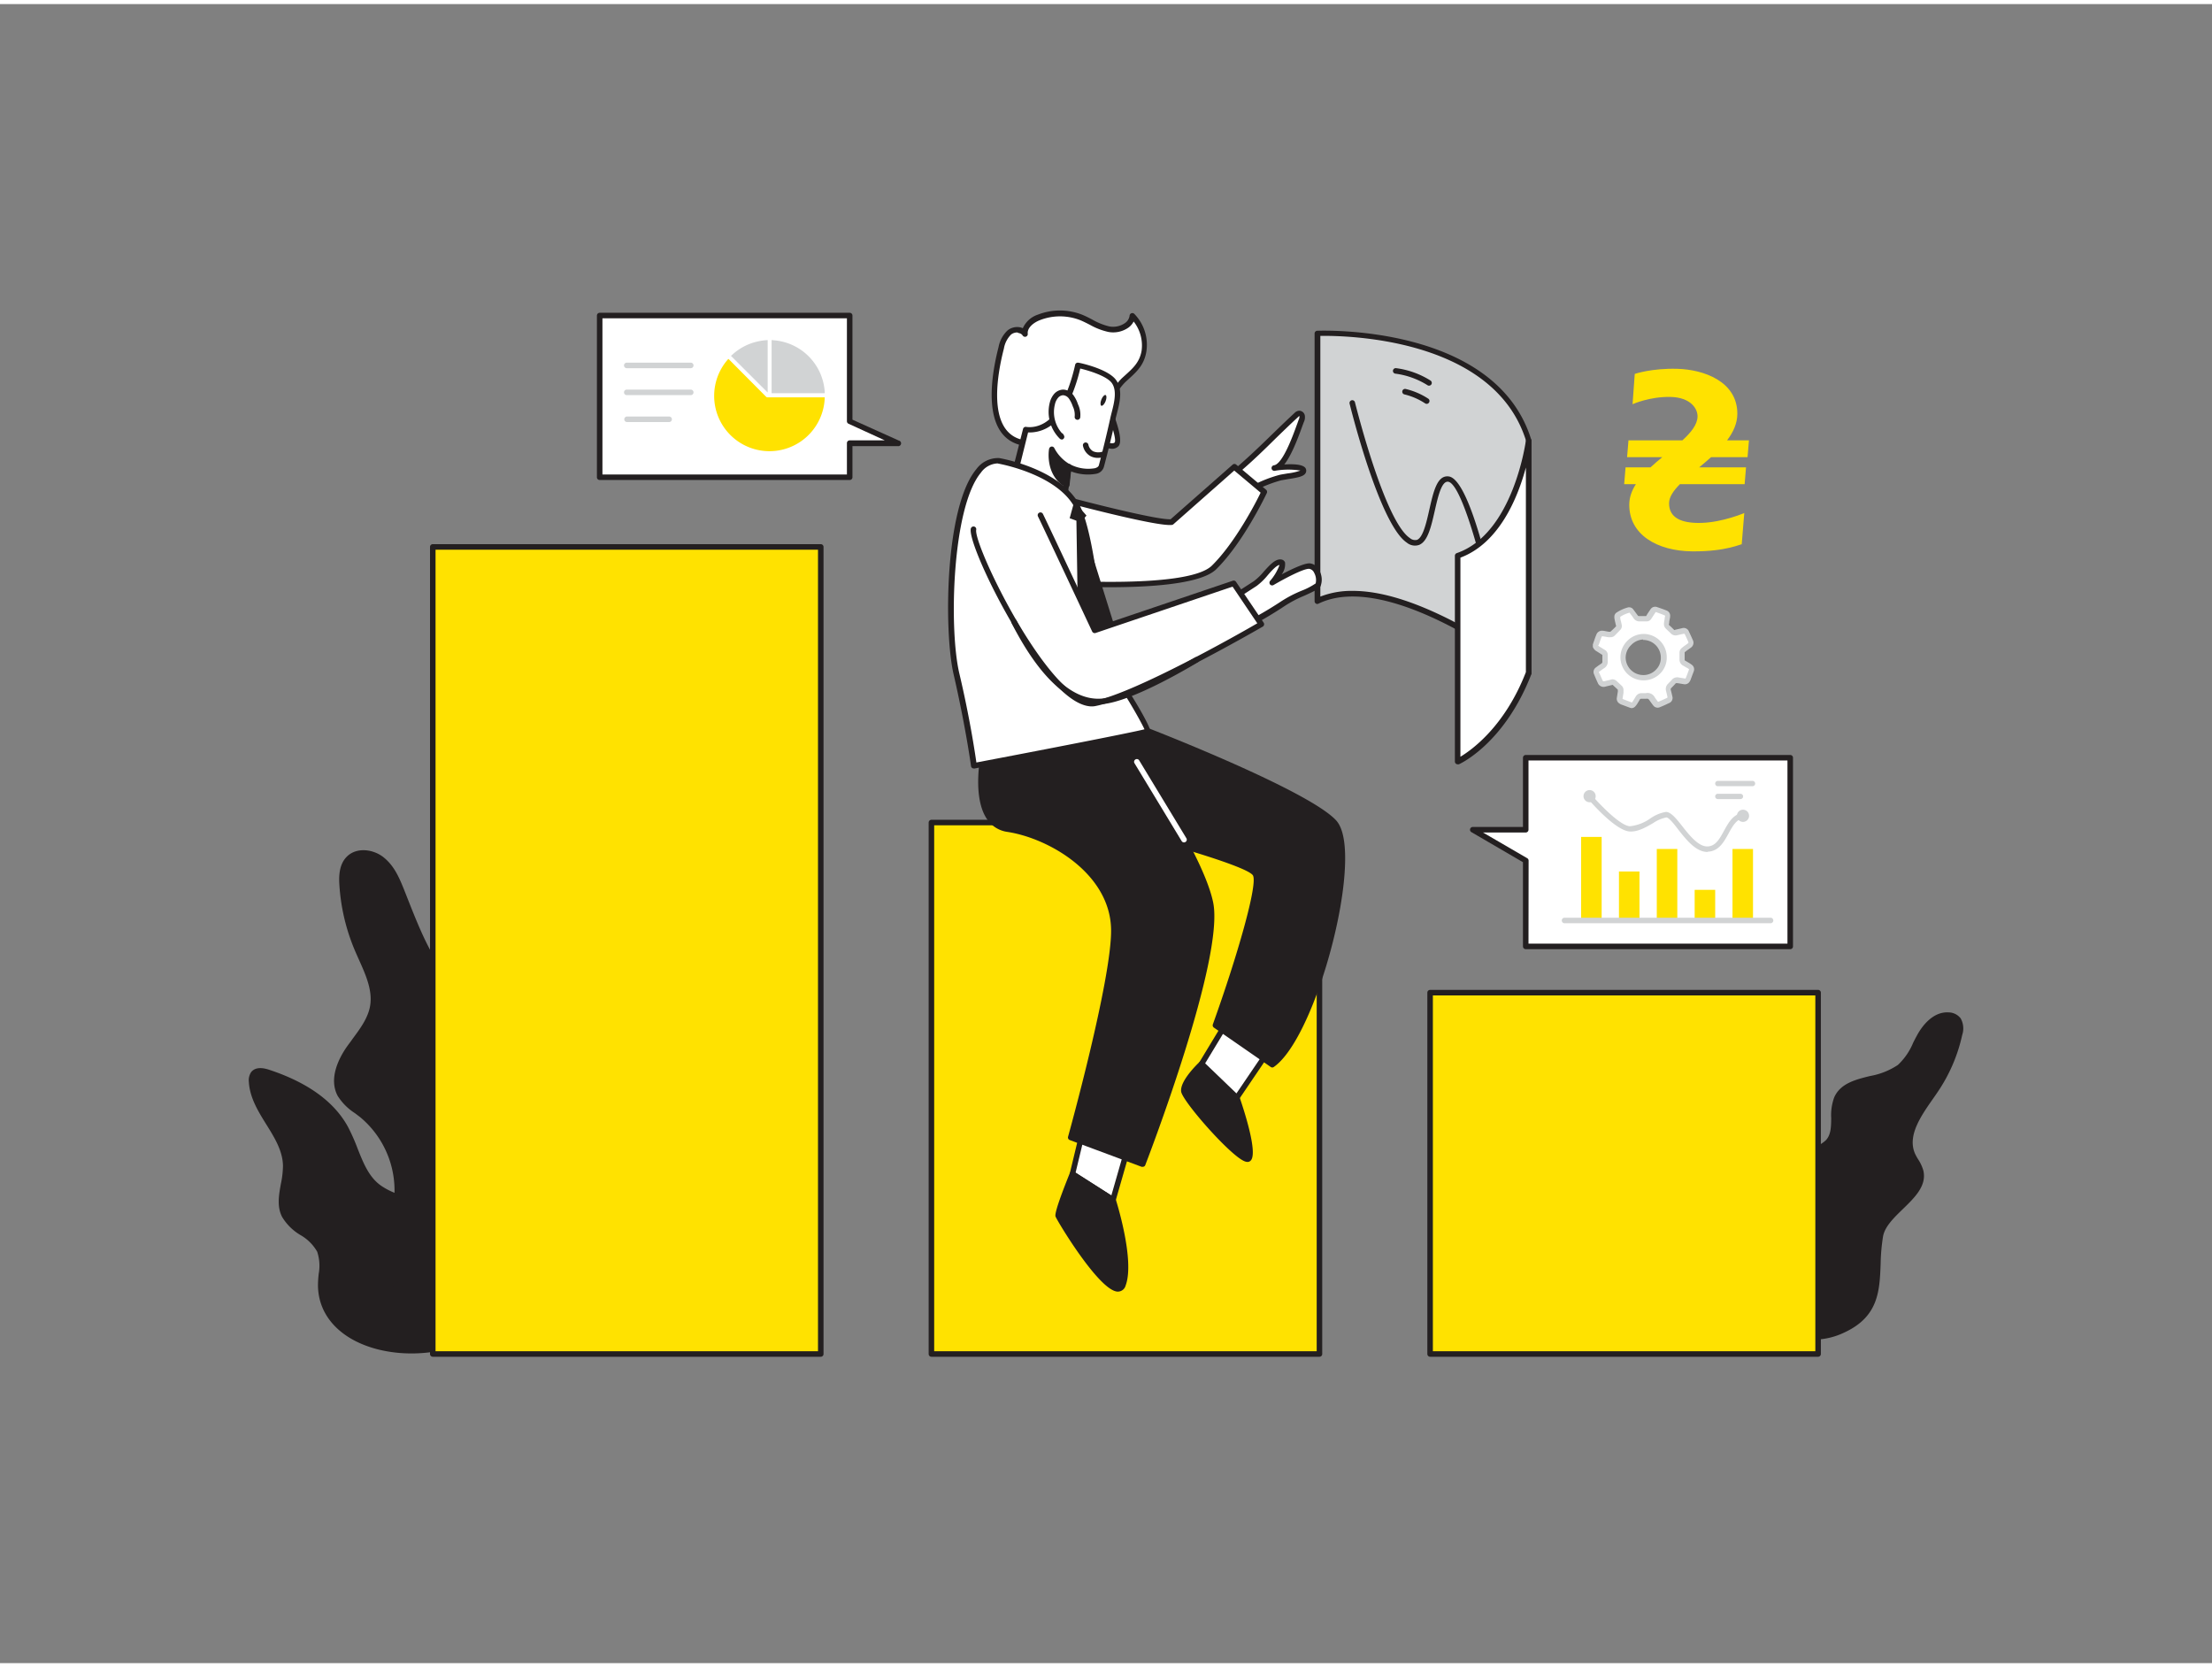 <?xml version="1.0" encoding="UTF-8" standalone="no"?>
<svg
   xmlns:dc="http://purl.org/dc/elements/1.1/"
   xmlns:cc="http://creativecommons.org/ns#"
   xmlns:rdf="http://www.w3.org/1999/02/22-rdf-syntax-ns#"
   xmlns:svg="http://www.w3.org/2000/svg"
   xmlns="http://www.w3.org/2000/svg"
   xmlns:sodipodi="http://sodipodi.sourceforge.net/DTD/sodipodi-0.dtd"
   xmlns:inkscape="http://www.inkscape.org/namespaces/inkscape"
   viewBox="0 0 400 300"
   width="406"
   height="306"
   class="illustration"
   version="1.1"
   id="svg10777"
   sodipodi:docname="img_medoc_nbu.svg"
   inkscape:version="1.0.1 (3bc2e813f5, 2020-09-07)">
  <rect x="0" y="0" width="400" height="300" fill="#808080" stroke="none"/>
  <defs
     id="defs10781">
    <style
       type="text/css"
       id="style6" />
  </defs>
  <sodipodi:namedview
     pagecolor="#ffffff"
     bordercolor="#666666"
     borderopacity="1"
     objecttolerance="10"
     gridtolerance="10"
     guidetolerance="10"
     inkscape:pageopacity="0"
     inkscape:pageshadow="2"
     inkscape:window-width="1920"
     inkscape:window-height="1001"
     id="namedview10779"
     showgrid="false"
     inkscape:zoom="2.7124183"
     inkscape:cx="203"
     inkscape:cy="153"
     inkscape:window-x="-9"
     inkscape:window-y="-9"
     inkscape:window-maximized="1"
     inkscape:current-layer="_554_finance_analytics_flatline" />
  <g
     id="_554_finance_analytics_flatline"
     data-name="#554_finance_analytics_flatline">
    <path
       d="M347.31,211.08a18.69,18.69,0,0,0-1.45-2.9c-1.77-4,1.68-8.12,4.13-11.71a28.81,28.81,0,0,0,4.35-10.13,3.24,3.24,0,0,0-.2-2.58,2.37,2.37,0,0,0-1.77-.88c-2.25-.16-4.1,1.77-5.2,3.74s-1.91,4.22-3.67,5.63c-3.41,2.72-9.59,1.7-11.37,5.69-1.1,2.47.27,5.82-1.54,7.83a7,7,0,0,1-2.26,1.42c-4.82,2.29-9.24,5.74-11.83,10.41-5.77,10.45,3.75,28.18,16.75,22.21,8.05-3.69,5.57-10.53,6.78-17C340.83,218.43,348.41,215.56,347.31,211.08Z"
       fill="#231f20"
       id="path10612" />
    <path
       d="M328.08,241.5a12.11,12.11,0,0,1-8.95-4.17c-4.95-5.35-6.3-14.12-3.06-20,3-5.48,8.23-8.8,12.05-10.62l.16-.08a6,6,0,0,0,1.94-1.23c.89-1,.9-2.42.92-3.94a9.39,9.39,0,0,1,.54-3.76c1.12-2.53,3.83-3.21,6.46-3.86a13.26,13.26,0,0,0,5.05-2,11.48,11.48,0,0,0,2.76-4c.25-.51.51-1,.79-1.51.71-1.27,2.67-4.2,5.67-4a2.8,2.8,0,0,1,2.14,1.08,3.73,3.73,0,0,1,.28,3,29.49,29.49,0,0,1-4.43,10.3c-.26.39-.54.79-.82,1.19-2.21,3.16-4.73,6.75-3.27,10a9.36,9.36,0,0,0,.59,1.06,7.48,7.48,0,0,1,.89,1.92h0c.68,2.77-1.53,4.91-3.68,7-1.6,1.55-3.26,3.15-3.59,4.93a34.88,34.88,0,0,0-.44,5c-.19,4.92-.37,9.56-6.62,12.43A12.88,12.88,0,0,1,328.08,241.5Zm24-58.13c-2.28,0-3.9,2.42-4.5,3.49-.27.48-.52,1-.77,1.47a12.21,12.21,0,0,1-3,4.3,13.84,13.84,0,0,1-5.43,2.2c-2.5.63-4.86,1.22-5.79,3.31a8.56,8.56,0,0,0-.46,3.36c0,1.63,0,3.33-1.18,4.6a6.72,6.72,0,0,1-2.24,1.46l-.16.08c-3.69,1.75-8.71,5-11.61,10.2-3,5.5-1.76,13.76,2.92,18.81a10.93,10.93,0,0,0,13.19,2.71c5.69-2.62,5.85-6.76,6-11.57a34.38,34.38,0,0,1,.45-5.11c.39-2.09,2.16-3.81,3.88-5.46,2-2,3.95-3.81,3.4-6a6.33,6.33,0,0,0-.78-1.65,13,13,0,0,1-.64-1.17c-1.68-3.8,1-7.63,3.36-11,.28-.4.56-.79.82-1.18a28.7,28.7,0,0,0,4.28-9.95,2.91,2.91,0,0,0-.12-2.19,1.85,1.85,0,0,0-1.4-.67Z"
       fill="#231f20"
       id="path10614" />
    <path
       d="M68.81,214.18c-3.58-2.35-4.27-7.21-6.34-11-2.83-5.14-8.36-8.21-13.93-10-.93-.31-2.14-.51-2.73.27a2.07,2.07,0,0,0-.31,1.43c.31,5.51,6,9.62,6.18,15.13.07,3.07-1.61,6.32-.22,9.06s5.11,3.53,6.32,6.28c.84,1.92.17,4.12.18,6.21.12,14.24,26.13,15.53,31.83,4.9,2.57-4.78.67-10.65-2.52-14.62C81.89,215.14,75,218.24,68.81,214.18Z"
       fill="#231f20"
       id="path10616" />
    <path
       d="M74.44,244a25,25,0,0,1-5.94-.69c-6.86-1.7-11-6.07-11-11.7a19.77,19.77,0,0,1,.13-2,8.1,8.1,0,0,0-.27-4,8.07,8.07,0,0,0-3-3A9.48,9.48,0,0,1,51,219.29c-.95-1.88-.57-3.95-.21-5.95a16.48,16.48,0,0,0,.38-3.31c-.06-2.66-1.49-5-3-7.42s-3-4.86-3.17-7.7a2.67,2.67,0,0,1,.41-1.77c.62-.8,1.72-.95,3.28-.43C55.62,195,60.41,198.45,62.91,203a35.14,35.14,0,0,1,1.72,3.86c1.1,2.78,2.14,5.41,4.45,6.92h0c2.51,1.65,5.21,2.09,7.82,2.51,3.7.6,7.52,1.22,10.76,5.26,3,3.69,5.41,9.87,2.57,15.16C87.58,241.64,80.89,244,74.44,244ZM47.09,193.4a1.09,1.09,0,0,0-.89.35,1.67,1.67,0,0,0-.2,1.11c.14,2.58,1.54,4.84,3,7.22s3.09,5,3.16,7.92a17.34,17.34,0,0,1-.4,3.52c-.35,1.92-.68,3.74.12,5.32a8.71,8.71,0,0,0,3,2.87,9,9,0,0,1,3.36,3.44,8.83,8.83,0,0,1,.35,4.47c-.06.65-.12,1.31-.12,1.94.06,7.42,7.21,10,10.28,10.74,7.38,1.82,17.35,0,20.61-6.08,2.61-4.86.3-10.62-2.47-14.07-3-3.74-6.47-4.3-10.14-4.89-2.71-.44-5.52-.9-8.21-2.67s-3.72-4.58-4.83-7.38A33.3,33.3,0,0,0,62,203.46c-2.38-4.31-7-7.61-13.66-9.81A4.4,4.4,0,0,0,47.09,193.4Z"
       fill="#231f20"
       id="path10618" />
    <path
       d="M87.89,198c.1-2.33,1.48-4.42,1.8-6.73.78-5.79-4.93-10-8.69-14.5C77,172,74.9,166,72.6,160.29c-.84-2.08-1.78-4.24-3.54-5.63s-4.6-1.68-6.12,0c-1.12,1.23-1.19,3.08-1.08,4.75A35.74,35.74,0,0,0,64.66,171c1.41,3.3,3.37,6.7,2.75,10.24-.51,2.92-2.66,5.21-4.34,7.64s-3,5.66-1.57,8.27c.85,1.6,2.5,2.57,3.92,3.69a17.67,17.67,0,0,1,5.66,18.82A25.52,25.52,0,0,0,69.47,225c-.3,3.09,1.4,6.05,3.55,8.29,7.87,8.18,28.79,9.62,32.15-4,1.47-5.95-1.21-13.69-5.31-18C96.06,207.27,87.61,204.59,87.89,198Z"
       fill="#231f20"
       id="path10620" />
    <path
       d="M89.57,239.94c-6.39,0-13.09-2.38-16.91-6.36-1.54-1.6-4.06-4.85-3.68-8.68a15.08,15.08,0,0,1,1.07-3.84c.19-.5.39-1,.55-1.52a17.24,17.24,0,0,0-5.49-18.28l-.92-.7a10.09,10.09,0,0,1-3.13-3.14c-1.69-3.18.28-6.87,1.6-8.79.36-.52.75-1,1.13-1.56,1.35-1.82,2.75-3.71,3.13-5.88.49-2.82-.78-5.64-2-8.36-.24-.54-.48-1.07-.71-1.61a36.08,36.08,0,0,1-2.83-11.8c-.12-1.64-.08-3.71,1.21-5.12,1.76-1.93,4.9-1.52,6.79,0s2.78,3.58,3.69,5.84l.75,1.9c2,5.05,4.07,10.28,7.57,14.43.79.94,1.7,1.9,2.57,2.83,3.38,3.57,6.88,7.27,6.23,12.06a15.55,15.55,0,0,1-.9,3.17,11.93,11.93,0,0,0-.89,3.51h0c-.19,4.27,3.6,6.85,7.27,9.34a28.83,28.83,0,0,1,4.56,3.54c4.53,4.71,6.87,12.64,5.44,18.43-1.22,4.93-4.86,8.44-10.25,9.89A22.91,22.91,0,0,1,89.57,239.94ZM65.74,154a3.2,3.2,0,0,0-2.43,1c-1,1.12-1.05,2.93-1,4.37a35.2,35.2,0,0,0,2.75,11.48c.23.53.47,1.06.71,1.59,1.29,2.86,2.62,5.82,2.08,8.94-.42,2.41-1.89,4.39-3.31,6.31q-.57.75-1.11,1.53c-1,1.39-3,4.93-1.54,7.75a9.24,9.24,0,0,0,2.85,2.82c.32.23.63.47.94.71a18.25,18.25,0,0,1,5.82,19.37c-.17.52-.37,1-.57,1.56A14.22,14.22,0,0,0,70,225c-.34,3.43,2,6.42,3.41,7.89,4.79,5,14.36,7.34,21.77,5.35,3.56-1,8.1-3.31,9.54-9.16,1.49-6-1.47-13.63-5.19-17.51a28.33,28.33,0,0,0-4.4-3.4c-3.71-2.52-7.91-5.37-7.71-10.2a12.84,12.84,0,0,1,1-3.81,14,14,0,0,0,.85-3c.59-4.31-2.74-7.83-6-11.24-.88-.94-1.8-1.9-2.61-2.87-3.61-4.28-5.7-9.58-7.73-14.71l-.76-1.89c-.85-2.13-1.75-4.15-3.38-5.43A5,5,0,0,0,65.74,154Zm22.15,44h0Z"
       fill="#231f20"
       id="path10622" />
    <rect
       x="258.61"
       y="178.76"
       width="70.16"
       height="65.34"
       transform="translate(587.38 422.87) rotate(-180)"
       fill="#ffe200"
       id="rect10624" />
    <path
       d="M328.77,244.6H258.61a.5.5,0,0,1-.5-.5V178.76a.5.5,0,0,1,.5-.5h70.16a.5.5,0,0,1,.5.5V244.1A.5.5,0,0,1,328.77,244.6Zm-69.66-1h69.16V179.26H259.11Z"
       fill="#231f20"
       id="path10626" />
    <rect
       x="168.43"
       y="148"
       width="70.16"
       height="96.1"
       transform="translate(407.03 392.1) rotate(-180)"
       fill="#ffe200"
       id="rect10628" />
    <path
       d="M238.6,244.6H168.43a.5.5,0,0,1-.5-.5V148a.51.51,0,0,1,.5-.5H238.6a.51.51,0,0,1,.5.5v96.1A.5.5,0,0,1,238.6,244.6Zm-69.67-1H238.1V148.5H168.93Z"
       fill="#231f20"
       id="path10630" />
    <rect
       x="78.26"
       y="98.16"
       width="70.16"
       height="145.94"
       transform="translate(226.68 342.26) rotate(-180)"
       fill="#ffe200"
       id="rect10632" />
    <path
       d="M148.42,244.6H78.26a.5.5,0,0,1-.5-.5V98.16a.5.5,0,0,1,.5-.5h70.16a.5.5,0,0,1,.5.5V244.1A.5.5,0,0,1,148.42,244.6Zm-69.66-1h69.16V98.66H78.76Z"
       fill="#231f20"
       id="path10634" />
    <polygon
       points="275.9 136.28 275.9 149.3 266.32 149.3 275.9 154.88 275.9 170.4 323.73 170.4 323.73 136.28 275.9 136.28"
       fill="#fff"
       id="polygon10636" />
    <path
       d="M323.73,170.9H275.9a.51.51,0,0,1-.5-.5V155.17l-9.33-5.44a.5.5,0,0,1,.25-.93h9.08V136.28a.51.51,0,0,1,.5-.5h47.83a.5.5,0,0,1,.5.5V170.4A.5.5,0,0,1,323.73,170.9Zm-47.33-1h46.83V136.78H276.4V149.3a.5.5,0,0,1-.5.5h-7.73l8,4.65a.5.5,0,0,1,.25.43Z"
       fill="#231f20"
       id="path10638" />
    <path
       d="M288.5,115.93c.13-.39.26-.78.4-1.17.07-.2.15-.4.23-.6a.58.58,0,0,1,.62-.38c.32,0,.63.11.94.16a4.43,4.43,0,0,0,.51.06.52.52,0,0,0,.35-.11c.36-.35.71-.71,1.05-1.07a.53.53,0,0,0,.11-.5c-.08-.38-.17-.76-.25-1.14a1.38,1.38,0,0,1,0-.45.42.42,0,0,1,.14-.29,6.88,6.88,0,0,1,1.89-.86.48.48,0,0,1,.54.19c.24.33.49.66.72,1a.79.79,0,0,0,.75.38c.41,0,.83,0,1.25-.06a.47.47,0,0,0,.38-.23c.15-.22.29-.44.43-.66s.25-.39.38-.57a.49.49,0,0,1,.58-.2c.58.2,1.16.4,1.73.62a.51.51,0,0,1,.31.56c0,.32-.1.64-.16,1,0,.15,0,.3-.05.45a.6.6,0,0,0,.19.53c.3.29.61.57.91.87a.66.66,0,0,0,.67.19l1.24-.28a.55.55,0,0,1,.69.33c.24.49.47,1,.68,1.49a.59.59,0,0,1-.21.83c-.21.16-.44.31-.66.47l-.46.37a.55.55,0,0,0-.19.42c0,.44,0,.87,0,1.3a.68.68,0,0,0,.35.58l.71.42c.14.09.29.18.42.28a.49.49,0,0,1,.19.62c-.19.53-.38,1-.58,1.56a1,1,0,0,1-.13.23.44.44,0,0,1-.48.22l-1.13-.18-.08,0a.82.82,0,0,0-.86.3c-.21.25-.45.48-.68.72a.81.81,0,0,0-.21.81c.09.37.18.73.26,1.1a.54.54,0,0,1-.36.73c-.5.24-1,.47-1.54.69a.52.52,0,0,1-.69-.18c-.2-.25-.38-.52-.57-.78-.4-.57-.5-.62-1.2-.58l-.81,0a.74.74,0,0,0-.64.37c-.16.27-.32.55-.49.81a3,3,0,0,1-.31.39.37.37,0,0,1-.43.11l-1.64-.61a1.43,1.43,0,0,1-.21-.12.45.45,0,0,1-.23-.49l.18-1.11a1.87,1.87,0,0,0,0-.34.6.6,0,0,0-.19-.5l-.88-.83a.65.65,0,0,0-.65-.15l-1.1.25h0c-.48.09-.63,0-.84-.42s-.44-1-.64-1.49a.49.49,0,0,1,.19-.68c.3-.22.59-.44.9-.64a.86.86,0,0,0,.44-.86c0-.39,0-.78-.06-1.17a.5.5,0,0,0-.23-.41l-1-.62a1,1,0,0,1-.51-.53Zm12.39,2.17a3.69,3.69,0,0,0-3.72-3.7,3.76,3.76,0,0,0-3.65,3.71,3.71,3.71,0,0,0,3.67,3.68A3.65,3.65,0,0,0,300.89,118.1Z"
       fill="#fff"
       id="path10640" />
    <path
       d="M295.08,127.31a.89.89,0,0,1-.31-.06l-1.64-.61a1.39,1.39,0,0,1-.28-.16,1,1,0,0,1-.48-1l.18-1.12a1.33,1.33,0,0,0,0-.28c0-.08,0-.1,0-.11l-.89-.83a.17.17,0,0,0-.19,0l-.8.19-.3.07a1.12,1.12,0,0,1-1.45-.68c-.24-.5-.45-1-.66-1.52a1,1,0,0,1,.36-1.27q.45-.34.93-.66a.39.39,0,0,0,.21-.41c0-.25,0-.5,0-.76l0-.41-1-.64a1.52,1.52,0,0,1-.72-.79.88.88,0,0,1,0-.16v-.14a.41.41,0,0,1,0-.16l.1-.32.3-.86c.07-.21.16-.42.24-.62a1.07,1.07,0,0,1,1.14-.68c.21,0,.43.06.65.1l.45.08a2.4,2.4,0,0,0,.28,0,14.41,14.41,0,0,0,1.05-1l-.13-.55c-.05-.22-.1-.43-.14-.65a2,2,0,0,1-.05-.6.88.88,0,0,1,.38-.66,7.16,7.16,0,0,1,2-.92.94.94,0,0,1,1.07.38l.25.34.49.66c.1.15.16.17.29.16l.84,0,.43,0c.07-.14.16-.27.24-.41l.25-.38.32-.47a1,1,0,0,1,1.14-.37c.59.2,1.17.4,1.75.63a1,1,0,0,1,.63,1.07c0,.23-.07.45-.11.68l-.05.31c0,.13,0,.27-.06.41a.18.18,0,0,0,0,.13l.21.19c.24.22.48.45.71.69.06.06.1.08.22,0l1.23-.28a1,1,0,0,1,1.25.6c.24.5.47,1,.69,1.51a1.07,1.07,0,0,1-.36,1.42l-.41.3-.26.18-.43.34v.35c0,.32,0,.65,0,1a.19.19,0,0,0,.1.17l.3.17.42.25a4.87,4.87,0,0,1,.47.32,1,1,0,0,1,.35,1.19c-.19.52-.38,1-.58,1.56a1.72,1.72,0,0,1-.17.31,1,1,0,0,1-1,.46l-1.13-.19-.11,0a.32.32,0,0,0-.37.14c-.16.18-.33.36-.5.53l-.2.2a.35.35,0,0,0-.09.35c.1.37.19.74.27,1.12a1,1,0,0,1-.63,1.28c-.52.25-1,.48-1.56.7a1,1,0,0,1-1.28-.33c-.17-.21-.33-.44-.49-.66l-.1-.14c-.28-.4-.28-.4-.76-.37l-.81,0a.26.26,0,0,0-.24.14l-.16.27-.34.56a4.14,4.14,0,0,1-.37.46A.93.93,0,0,1,295.08,127.31Zm-3.52-5.21a1.16,1.16,0,0,1,.79.32l.88.82a1.08,1.08,0,0,1,.35.9c0,.13,0,.26,0,.39l-.18,1.11.13.06,1.56.59a1.93,1.93,0,0,0,.22-.28l.32-.52.17-.28a1.21,1.21,0,0,1,1-.61l.82,0a1.46,1.46,0,0,1,1.63.79l.1.14c.15.21.3.42.46.62h0l.09,0h0c.52-.21,1-.44,1.53-.68l.1-.06a.44.44,0,0,1,0-.12c-.08-.36-.16-.72-.25-1.07a1.3,1.3,0,0,1,.33-1.29l.21-.22c.15-.15.31-.3.45-.47a1.29,1.29,0,0,1,1.35-.46l1.18.19c0-.06.06-.11.06-.13.2-.52.39-1,.58-1.56A2.1,2.1,0,0,0,305,120l-.7-.41a1.19,1.19,0,0,1-.59-1c0-.34,0-.67,0-1v-.3a1.07,1.07,0,0,1,.37-.82q.24-.21.48-.39l.29-.2c.12-.09.24-.17.36-.27a.6.6,0,0,0,.11-.1.44.44,0,0,0,0-.13c-.21-.5-.44-1-.67-1.47l-.13-.06-1.24.28a1.18,1.18,0,0,1-1.14-.33c-.22-.23-.46-.45-.69-.66l-.2-.2a1.11,1.11,0,0,1-.35-.93,3.86,3.86,0,0,1,.06-.49l.06-.33c0-.2.07-.4.09-.6-.56-.26-1.13-.46-1.7-.66-.11.16-.21.3-.3.45l-.24.37-.28.42a.94.94,0,0,1-.77.45l-.44,0-.8,0a1.24,1.24,0,0,1-1.19-.59c-.15-.22-.3-.43-.46-.63l-.26-.35a6,6,0,0,0-1.67.74,1.36,1.36,0,0,0,0,.27c0,.21.09.42.14.63l.11.51a1,1,0,0,1-.23.94c-.35.37-.71.74-1.07,1.09a1,1,0,0,1-.69.25,2.7,2.7,0,0,1-.48,0l-.45-.08-.58-.09s-.07,0-.11.08-.15.37-.22.57l-.29.84L289,116a1.16,1.16,0,0,0,.27.2l1,.62a1,1,0,0,1,.46.81l0,.42c0,.25,0,.49,0,.74a1.36,1.36,0,0,1-.67,1.31c-.3.2-.58.4-.86.62-.07,0-.08.07-.08.07.24.52.45,1,.67,1.49a1,1,0,0,0,.1.17l.2,0,.33-.08.78-.18A1.22,1.22,0,0,1,291.56,122.1Zm5.64.19h0a4.17,4.17,0,0,1-2.93-7.14,4.11,4.11,0,0,1,2.91-1.25,4.18,4.18,0,0,1,4.22,4.19,4,4,0,0,1-1.12,2.89A4.2,4.2,0,0,1,297.2,122.29Zm-.05-7.39a3.19,3.19,0,0,0-2.18,1,3.16,3.16,0,0,0-1,2.25,3.19,3.19,0,0,0,3.17,3.18h0a3.12,3.12,0,0,0,2.34-1,3,3,0,0,0,.85-2.15v0a3.19,3.19,0,0,0-3.22-3.2Z"
       fill="#d1d3d4"
       id="path10642" />
    <polygon
       points="162.33 79.39 153.65 75.48 153.65 56.33 108.44 56.33 108.44 85.56 153.65 85.56 153.65 79.39 162.33 79.39"
       fill="#fff"
       id="polygon10644" />
    <path
       d="M153.65,86.06H108.44a.5.5,0,0,1-.5-.5V56.32a.51.51,0,0,1,.5-.5h45.21a.5.5,0,0,1,.5.5V75.15l8.39,3.78a.5.5,0,0,1-.21,1h-8.18v5.67A.5.5,0,0,1,153.65,86.06Zm-44.71-1h44.21V79.39a.5.5,0,0,1,.5-.5H160l-6.55-3a.5.5,0,0,1-.3-.45V56.82H108.94Z"
       fill="#231f20"
       id="path10646" />
    <path
       d="M131.79,64.22,138.53,71a.35.35,0,0,0,.27.11h10.34a10,10,0,1,1-17.44-6.94Z"
       fill="#ffe200"
       id="path10648" />
    <path
       d="M139.53,60.75v9.62h.1l9.31,0c.21,0,.21,0,.2-.21A10,10,0,0,0,140,60.8Z"
       fill="#d1d3d4"
       id="path10650" />
    <path
       d="M138.82,70.24V60.76a10.73,10.73,0,0,0-3.27.69,10.06,10.06,0,0,0-3.36,2.17Z"
       fill="#d1d3d4"
       id="path10652" />
    <path
       d="M124.91,65.84H113.34a.5.5,0,0,1-.5-.5.5.5,0,0,1,.5-.5h11.57a.5.5,0,0,1,.5.5A.5.5,0,0,1,124.91,65.84Z"
       fill="#d1d3d4"
       id="path10654" />
    <path
       d="M124.91,70.71H113.34a.5.5,0,0,1-.5-.5.5.5,0,0,1,.5-.5h11.57a.5.5,0,0,1,.5.5A.5.5,0,0,1,124.91,70.71Z"
       fill="#d1d3d4"
       id="path10656" />
    <path
       d="M121,75.58h-7.61a.5.5,0,0,1-.5-.5.5.5,0,0,1,.5-.5H121a.5.5,0,0,1,.5.5A.5.5,0,0,1,121,75.58Z"
       fill="#d1d3d4"
       id="path10658" />
    <rect
       x="285.92"
       y="150.6"
       width="3.71"
       height="15.13"
       fill="#ffe200"
       id="rect10660" />
    <rect
       x="292.76"
       y="156.85"
       width="3.71"
       height="8.88"
       fill="#ffe200"
       id="rect10662" />
    <rect
       x="299.6"
       y="152.78"
       width="3.71"
       height="12.95"
       fill="#ffe200"
       id="rect10664" />
    <rect
       x="306.45"
       y="160.17"
       width="3.71"
       height="5.56"
       fill="#ffe200"
       id="rect10666" />
    <rect
       x="313.29"
       y="152.78"
       width="3.71"
       height="12.95"
       fill="#ffe200"
       id="rect10668" />
    <path
       d="M316.91,141.43h-6.28a.48.48,0,0,1-.47-.48.47.47,0,0,1,.47-.48h6.28a.48.48,0,0,1,.48.48A.49.49,0,0,1,316.91,141.43Z"
       fill="#d1d3d4"
       id="path10670" />
    <path
       d="M314.73,143.76h-4.1a.48.48,0,0,1-.47-.48.47.47,0,0,1,.47-.48h4.1a.48.48,0,0,1,.48.48A.49.49,0,0,1,314.73,143.76Z"
       fill="#d1d3d4"
       id="path10672" />
    <path
       d="M308.76,153.32c-2.11,0-3.88-2.27-5.31-4.09-.75-1-1.68-2.15-2.12-2.15h0a6.39,6.39,0,0,0-2.36,1c-1.31.76-2.78,1.62-4.25,1.54-2.61-.14-7.21-5.49-7.72-6.1a.47.47,0,0,1,.05-.67.49.49,0,0,1,.68.06c1.32,1.56,5.18,5.65,7,5.76a7.76,7.76,0,0,0,3.71-1.42,7,7,0,0,1,2.81-1.17c.87,0,1.79,1.1,2.91,2.52,1.32,1.69,3,3.8,4.64,3.72,1.44-.07,2.12-1.32,2.92-2.77s1.62-3,3.33-3.28a.49.49,0,0,1,.56.38.48.48,0,0,1-.38.56c-1.27.24-1.95,1.48-2.67,2.8-.82,1.49-1.74,3.17-3.71,3.26Z"
       fill="#d1d3d4"
       id="path10674" />
    <path
       d="M320.17,166.21H282.92a.48.48,0,0,1,0-1h37.25a.48.48,0,0,1,0,1Z"
       fill="#d1d3d4"
       id="path10676" />
    <path
       d="M287.45,144.33a1.1,1.1,0,1,1,1.1-1.1A1.09,1.09,0,0,1,287.45,144.33Zm0-1.24a.14.14,0,0,0-.14.14c0,.16.29.16.29,0A.15.15,0,0,0,287.45,143.09Z"
       fill="#d1d3d4"
       id="path10678" />
    <path
       d="M315.19,147.88a1.1,1.1,0,0,1,0-2.2,1.1,1.1,0,1,1,0,2.2Zm0-1.24a.14.14,0,0,0-.14.14c0,.16.28.16.28,0A.14.14,0,0,0,315.19,146.64Z"
       fill="#d1d3d4"
       id="path10680" />
    <path
       d="M238.22,59.57S270,58,276.43,79v42s-24.69-19.48-38.21-13Z"
       fill="#d1d3d4"
       id="path10686" />
    <path
       d="M276.43,121.42a.51.51,0,0,1-.31-.11c-.25-.19-24.62-19.21-37.68-12.9a.48.48,0,0,1-.48,0,.52.52,0,0,1-.24-.43V59.57a.5.5,0,0,1,.48-.5c.32,0,32.25-1.35,38.71,19.74a.77.77,0,0,1,0,.15v42a.5.5,0,0,1-.28.45A.59.59,0,0,1,276.43,121.42Zm-31.77-15.31c4.93,0,10.94,1.82,18,5.44a100.61,100.61,0,0,1,13.31,8.36V79c-5.86-18.9-33.25-19.06-37.21-19v47.14A15.56,15.56,0,0,1,244.66,106.11Z"
       fill="#231f20"
       id="path10688" />
    <path
       d="M270,108.56a.5.5,0,0,1-.49-.4c-1.83-8.92-5.42-21.58-7.66-21.79-1.18-.12-1.83,2.74-2.4,5.26-.65,2.85-1.26,5.55-2.84,6.17a2.31,2.31,0,0,1-2.22-.42c-4.93-3.31-10.12-24.24-10.34-25.13a.51.51,0,0,1,.37-.61.5.5,0,0,1,.6.37c.06.21,5.31,21.45,9.92,24.54a1.46,1.46,0,0,0,1.31.33c1.08-.44,1.69-3.11,2.22-5.47.73-3.21,1.4-6.24,3.47-6,3.8.36,7.79,18.88,8.55,22.59a.5.5,0,0,1-.39.59Z"
       fill="#231f20"
       id="path10690" />
    <path
       d="M276.43,79s-2.18,17.12-12.84,20.79V137s8-3.62,12.84-16Z"
       fill="#fff"
       id="path10692" />
    <path
       d="M263.59,137.47a.5.5,0,0,1-.5-.5V99.75a.51.51,0,0,1,.34-.47c10.24-3.53,12.48-20.22,12.5-20.38a.48.48,0,0,1,.53-.44.51.51,0,0,1,.47.5v42a.57.57,0,0,1,0,.18c-4.83,12.48-12.77,16.17-13.1,16.32A.54.54,0,0,1,263.59,137.47Zm.5-37.37v36c2-1.21,8-5.42,11.84-15.3v-37C274.48,89.18,271.16,97.45,264.09,100.1Z"
       fill="#231f20"
       id="path10694" />
    <path
       d="M258.41,69a.45.45,0,0,1-.27-.08,14.42,14.42,0,0,0-5.8-2.09.5.5,0,0,1-.45-.55.51.51,0,0,1,.54-.45,15.38,15.38,0,0,1,6.26,2.25.51.51,0,0,1,.14.7A.52.52,0,0,1,258.41,69Z"
       fill="#231f20"
       id="path10696" />
    <path
       d="M258,72.29a.57.57,0,0,1-.28-.08A11.86,11.86,0,0,0,254,70.59a.5.5,0,1,1,.16-1,12.82,12.82,0,0,1,4.11,1.76.5.5,0,0,1,.15.69A.51.51,0,0,1,258,72.29Z"
       fill="#231f20"
       id="path10698" />
    <path
       d="M222,107.9l4.94-3.2c1.56-1,3.33-4,4.62-3.86s-1.48,3.69-1.48,3.69,5.22-3.08,6.72-3,2,2.68,1.56,3.42-4.75,2.13-6.43,3.45a73.2,73.2,0,0,1-7,4.07"
       fill="#fff"
       id="path10700" />
    <path
       d="M224.91,113a.5.5,0,0,1-.23-.94,71.35,71.35,0,0,0,6.91-4,21.86,21.86,0,0,1,3.83-2,12.54,12.54,0,0,0,2.49-1.3,2.66,2.66,0,0,0-.26-1.9,1.18,1.18,0,0,0-.9-.74c-1-.07-4.48,1.77-6.45,2.93a.5.5,0,0,1-.63-.1.51.51,0,0,1,0-.64,9.32,9.32,0,0,0,1.71-2.89c-.53.07-1.41,1-2.13,1.85a11.48,11.48,0,0,1-2,1.94l-4.94,3.2-.54-.84s3.38-2.2,4.94-3.2a10.69,10.69,0,0,0,1.84-1.77c1.07-1.19,2.09-2.31,3.11-2.17a.84.84,0,0,1,.71.52,3,3,0,0,1-.61,2.18c1.67-.89,4-2,5-2h.07a2.11,2.11,0,0,1,1.74,1.28,3.36,3.36,0,0,1,.21,2.9c-.3.47-1.21.89-2.91,1.67a21.16,21.16,0,0,0-3.63,1.91,70.14,70.14,0,0,1-7.07,4.12A.46.46,0,0,1,224.91,113Z"
       fill="#231f20"
       id="path10702" />
    <path
       d="M226.44,87.65a24.69,24.69,0,0,1,5.13-2.05c2-.4,4.55-.54,4.09-1.43s-5.2-.27-5.22-.26c2.17-.29,4.22-6.91,4.87-8.52a1.83,1.83,0,0,0,.17-.82.59.59,0,0,0-.55-.54.84.84,0,0,0-.5.28c-3.64,3.35-6.9,6.82-10.7,10C223.35,84.69,226.44,87.65,226.44,87.65Z"
       fill="#fff"
       id="path10704" />
    <path
       d="M226.44,88.15a.52.52,0,0,1-.35-.14c-2.9-2.79-2.9-3.39-2.89-3.59a.71.71,0,0,1,.19-.44c2.33-2,4.5-4.08,6.59-6.12,1.33-1.29,2.7-2.62,4.11-3.92a1.3,1.3,0,0,1,.81-.41,1.05,1.05,0,0,1,1.07,1,2.05,2.05,0,0,1-.2,1.07c-.09.23-.21.55-.35.94-.92,2.55-2,5.22-3.18,6.71,1.8-.12,3.49,0,3.87.72a.89.89,0,0,1,0,.81c-.33.63-1.35.83-3.13,1.11l-1.33.23a24.63,24.63,0,0,0-5,2A.46.46,0,0,1,226.44,88.15Zm-2.17-3.61a20.3,20.3,0,0,0,2.26,2.5,23.11,23.11,0,0,1,4.94-1.93c.45-.09.92-.16,1.37-.24a10.39,10.39,0,0,0,2.31-.52,14,14,0,0,0-4.64.05.5.5,0,0,1-.14-1c1.56-.21,3.41-5.31,4.11-7.24.15-.4.27-.74.36-1a1.27,1.27,0,0,0,.14-.57.15.15,0,0,0-.06-.11,1,1,0,0,1-.15.16c-1.4,1.29-2.77,2.62-4.09,3.9C228.64,80.56,226.53,82.61,224.27,84.54Z"
       fill="#231f20"
       id="path10706" />
    <path
       d="M192.6,89.51s16.6,4.47,19.24,4.13l11.34-10,5.4,4.54s-4.19,8.84-9.07,13.66-32.67,2.57-32.67,2.57Z"
       fill="#fff"
       id="path10708" />
    <path
       d="M200.5,105.45c-7,0-13.17-.49-13.7-.53a.48.48,0,0,1-.38-.23.51.51,0,0,1,0-.45l5.76-14.91a.5.5,0,0,1,.6-.3c4.4,1.18,16,4.13,18.75,4.13h.15l11.22-9.88a.49.49,0,0,1,.65,0l5.4,4.54a.5.5,0,0,1,.13.6c-.17.36-4.28,9-9.17,13.8C217.22,104.82,208.38,105.45,200.5,105.45ZM187.55,104c4.25.3,27.36,1.73,31.61-2.47s8-11.5,8.8-13.18l-4.77-4-11,9.71a.51.51,0,0,1-.27.12c-2.5.32-16.3-3.31-19-4Z"
       fill="#231f20"
       id="path10710" />
    <path
       d="M217.29,191.62s-3.44,3.23-3.21,5,10.51,13.33,11.75,12.2-2.16-11-2.16-11Z"
       fill="#231f20"
       id="path10712" />
    <path
       d="M225.6,209.37a1.42,1.42,0,0,1-.49-.1c-2.58-.94-11.28-10.87-11.52-12.62-.26-1.93,3-5.05,3.36-5.39a.5.5,0,0,1,.69,0L224,197.4a.5.5,0,0,1,.13.19c1.05,3.08,3.36,10.36,2,11.57A.77.77,0,0,1,225.6,209.37Zm-8.31-17.06c-1.24,1.24-2.85,3.22-2.71,4.21.24,1.78,9.34,11.59,10.95,11.85.41-.79-.61-5.41-2.3-10.34Z"
       fill="#231f20"
       id="path10714" />
    <polygon
       points="222.34 183.36 217.29 191.62 223.67 197.76 230.18 188.17 222.34 183.36"
       fill="#fff"
       id="polygon10716" />
    <path
       d="M223.67,198.26a.5.5,0,0,1-.35-.14L216.94,192a.51.51,0,0,1-.08-.62l5-8.26a.48.48,0,0,1,.31-.23.5.5,0,0,1,.38.06l7.84,4.81a.5.5,0,0,1,.23.32.49.49,0,0,1-.08.39L224.08,198a.49.49,0,0,1-.36.21Zm-5.74-6.72,5.66,5.44,5.88-8.66-7-4.28Z"
       fill="#231f20"
       id="path10718" />
    <path
       d="M207.54,131.41s28.44,11,33.64,16.43-3.37,38.59-11.11,43.95l-10.28-7.12s9-25.13,7.13-27.52-25.73-8.47-25.73-8.47L187.52,129Z"
       fill="#231f20"
       id="path10720" />
    <path
       d="M230.07,192.29a.47.47,0,0,1-.28-.09l-10.28-7.12a.51.51,0,0,1-.19-.58c4.39-12.22,8.28-25.68,7.21-27-1.32-1.66-15.95-5.87-25.46-8.3a.5.5,0,0,1-.29-.2l-13.67-19.65a.5.5,0,0,1,.47-.78l20,2.38.12,0c1.17.45,28.61,11.14,33.81,16.55,2,2,1.9,7.17,1.51,11.13-1.21,12.06-7.13,29.73-12.69,33.58A.47.47,0,0,1,230.07,192.29Zm-9.68-7.81,9.67,6.7c5.27-4.09,10.82-21,12-32.66.53-5.29.09-9-1.23-10.34-4.95-5.14-31.95-15.72-33.4-16.29l-18.86-2.24,12.94,18.59c3.17.81,23.91,6.2,25.81,8.6C227.65,157.27,228.92,160.64,220.39,184.48Z"
       fill="#231f20"
       id="path10722" />
    <polygon
       points="195.84 203.59 193.93 211.54 201.26 216.22 204.39 205.31 195.84 203.59"
       fill="#fff"
       id="polygon10724" />
    <path
       d="M201.26,216.71a.52.52,0,0,1-.27-.07L193.66,212a.5.5,0,0,1-.21-.54l1.91-7.95a.48.48,0,0,1,.58-.37l8.55,1.72a.46.46,0,0,1,.33.23.51.51,0,0,1,.05.4l-3.13,10.9a.47.47,0,0,1-.3.33Zm-6.76-5.4,6.47,4.12,2.79-9.74-7.54-1.52Z"
       fill="#231f20"
       id="path10726" />
    <path
       d="M177.9,135.44s-2.71,12.66,4.34,13.73c12.68,1.92,19.1,11.6,19.17,18.2.11,9.19-7.79,37.54-7.79,37.54l13,4.84s14.35-37.09,12.27-47.26-18.32-32.81-18.32-32.81Z"
       fill="#231f20"
       id="path10728" />
    <path
       d="M206.62,210.25a.57.57,0,0,1-.18,0l-13-4.84a.5.5,0,0,1-.3-.6c.08-.28,7.88-28.39,7.78-37.41-.12-10.16-11.26-16.57-18.76-17.71a5.28,5.28,0,0,1-3.66-2.28c-2.76-4-1.16-11.71-1.09-12a.5.5,0,0,1,.37-.38l22.67-5.76a.5.5,0,0,1,.53.19c.66.93,16.32,22.85,18.4,33s-11.71,46-12.3,47.54A.49.49,0,0,1,206.62,210.25Zm-12.4-5.64,12.11,4.51c1.63-4.3,14-37.23,12.07-46.53s-16.18-29.73-18-32.34l-22,5.6c-.26,1.44-1.24,7.73,1,11a4.23,4.23,0,0,0,3,1.85c13.39,2,19.52,12.16,19.6,18.69C202,176,195.25,200.85,194.22,204.61Z"
       fill="#231f20"
       id="path10730" />
    <path
       d="M184.54,79.23c-6.57-1.77-4.77-12.16-3.48-17.08a5,5,0,0,1,1.47-2.78,2,2,0,0,1,2.82.2c-.15-1.38,1.2-2.46,2.5-3a10.52,10.52,0,0,1,7.67,0c1.7.69,3.24,1.83,5,2.16s4.06-.59,4.24-2.41a7.47,7.47,0,0,1,2,6.42c-.43,2.51-2,3.63-3.67,5.21S201,72,199,73.31c-3.67,2.37-5.59,5.69-10.22,6.16A11.78,11.78,0,0,1,184.54,79.23Z"
       fill="#fff"
       id="path10732" />
    <path
       d="M187.26,80.05a10.89,10.89,0,0,1-2.84-.34c-7.13-1.91-5.07-13-3.85-17.68A5.48,5.48,0,0,1,182.21,59a2.8,2.8,0,0,1,2.16-.57,2.71,2.71,0,0,1,.59.18,4.53,4.53,0,0,1,2.71-2.45,11,11,0,0,1,8,0c.64.26,1.26.58,1.85.89a11.7,11.7,0,0,0,3.09,1.24,3.78,3.78,0,0,0,2.84-.62,1.94,1.94,0,0,0,.82-1.35.5.5,0,0,1,.85-.3,8,8,0,0,1,2.17,6.86c-.41,2.41-1.74,3.6-3.28,5l-.54.5a9.71,9.71,0,0,0-1.7,2.32,8.34,8.34,0,0,1-2.55,3,28.53,28.53,0,0,0-3.09,2.42c-2.08,1.79-4,3.48-7.35,3.82A14.06,14.06,0,0,1,187.26,80.05Zm-3.32-20.67a1.8,1.8,0,0,0-1.1.37,4.7,4.7,0,0,0-1.3,2.53c-1.14,4.39-3.13,14.78,3.13,16.46h0a11.47,11.47,0,0,0,4.05.24c3-.31,4.75-1.83,6.8-3.59a28,28,0,0,1,3.2-2.5A7.53,7.53,0,0,0,201,70.2a10.37,10.37,0,0,1,1.88-2.55l.55-.5c1.46-1.32,2.62-2.36,3-4.42A7,7,0,0,0,205,57.4a3.09,3.09,0,0,1-.93,1.09,4.8,4.8,0,0,1-3.62.8A12.05,12.05,0,0,1,197.1,58c-.57-.29-1.17-.6-1.76-.84a10,10,0,0,0-7.31,0c-1.17.46-2.3,1.39-2.18,2.45a.5.5,0,0,1-.33.53.51.51,0,0,1-.59-.21,1,1,0,0,0-.72-.44A1.23,1.23,0,0,0,183.94,59.38Z"
       fill="#231f20"
       id="path10734" />
    <path
       d="M200.74,74s1.94,4.89,1.16,5.66-2.6-.24-2.6-.24"
       fill="#fff"
       id="path10736" />
    <path
       d="M201.08,80.42a4.78,4.78,0,0,1-2-.59.5.5,0,1,1,.48-.88c.61.34,1.67.67,2,.32s-.35-2.79-1.27-5.12a.49.49,0,0,1,.28-.65.5.5,0,0,1,.65.28c.76,1.94,1.92,5.33,1,6.2A1.6,1.6,0,0,1,201.08,80.42Z"
       fill="#231f20"
       id="path10738" />
    <path
       d="M201.33,68.16c1.5,1.86.32,4.86-.13,6.89-.62,2.85-1.31,5.69-2.06,8.5-.48,1.79-5.17.84-5.89.13l-.82,6.07s-1.8,3.08-5.21.53-3.78-5.15-3.78-5.15l2-8.18s3.1.67,5.7-2.63,3.73-9,3.73-9S199.87,66.35,201.33,68.16Z"
       fill="#fff"
       id="path10740" />
    <path
       d="M189.79,91.79a4.84,4.84,0,0,1-2.87-1.11c-3.53-2.64-4-5.36-4-5.48a.41.41,0,0,1,0-.19L185,76.82a.49.49,0,0,1,.59-.36c.11,0,2.83.55,5.2-2.45,2.5-3.17,3.61-8.72,3.63-8.77a.47.47,0,0,1,.21-.32.49.49,0,0,1,.37-.07c.21,0,5.16,1.06,6.72,3h0c1.4,1.74.76,4.23.24,6.23-.1.38-.19.75-.27,1.09-.62,2.85-1.32,5.71-2.07,8.52a1.78,1.78,0,0,1-1.43,1.25,8.49,8.49,0,0,1-4.54-.45l-.73,5.34a.6.6,0,0,1-.06.19,3.9,3.9,0,0,1-2.4,1.72A3.71,3.71,0,0,1,189.79,91.79ZM184,85.15a8.83,8.83,0,0,0,3.57,4.73,3.53,3.53,0,0,0,2.74.87A3,3,0,0,0,192,89.58l.81-6a.5.5,0,0,1,.34-.4.49.49,0,0,1,.51.12,7.07,7.07,0,0,0,4.32.63c.41-.11.66-.29.73-.53.74-2.8,1.43-5.65,2.06-8.49.07-.35.17-.72.27-1.12.46-1.78,1-4-.05-5.35h0c-1-1.23-4.07-2.16-5.65-2.54-.34,1.49-1.49,5.88-3.72,8.7a6.67,6.67,0,0,1-5.71,2.86Z"
       fill="#231f20"
       id="path10742" />
    <path
       d="M199.52,81.41a2.37,2.37,0,0,1-3.2-1.64"
       fill="#fff"
       id="path10744" />
    <path
       d="M198.54,82.06a2.87,2.87,0,0,1-1.32-.3,2.8,2.8,0,0,1-1.38-1.86.5.5,0,0,1,.35-.61.51.51,0,0,1,.62.35,1.8,1.8,0,0,0,.87,1.23,2.39,2.39,0,0,0,1.67.07.51.51,0,0,1,.64.31.49.49,0,0,1-.3.63A3.86,3.86,0,0,1,198.54,82.06Z"
       fill="#231f20"
       id="path10746" />
    <path
       d="M194.88,74.64a3.93,3.93,0,0,0-.38-2.12,6,6,0,0,0-.77-1.52,1.92,1.92,0,0,0-1.44-.79,1.77,1.77,0,0,0-1.3.65,3.3,3.3,0,0,0-.66,1.34,6.26,6.26,0,0,0,1.69,6l-.13-.21"
       fill="#fff"
       id="path10748" />
    <path
       d="M192,78.73a.52.52,0,0,1-.35-.14,6.82,6.82,0,0,1-1.82-6.52,3.83,3.83,0,0,1,.76-1.54,2.27,2.27,0,0,1,1.68-.82h0a2.39,2.39,0,0,1,1.83,1,6,6,0,0,1,.83,1.65,4.4,4.4,0,0,1,.41,2.4.5.5,0,0,1-1-.19,3.51,3.51,0,0,0-.36-1.86,5.4,5.4,0,0,0-.69-1.38,1.41,1.41,0,0,0-1.05-.6h0a1.27,1.27,0,0,0-.92.48,2.7,2.7,0,0,0-.55,1.14,5.76,5.76,0,0,0,1.24,5.22.49.49,0,0,1,.26.21l.12.21a.5.5,0,0,1-.42.76Z"
       fill="#231f20"
       id="path10750" />
    <path
       d="M193.25,83.68a7.81,7.81,0,0,1-3.05-3.17s-.75,4.38,2.71,6.42Z"
       fill="#231f20"
       id="path10752" />
    <path
       d="M192.91,87.43a.43.43,0,0,1-.25-.07c-3.72-2.19-3-6.74-2.95-6.93a.52.52,0,0,1,.44-.42.5.5,0,0,1,.52.31,7.24,7.24,0,0,0,2.83,2.92.51.51,0,0,1,.25.49L193.41,87a.51.51,0,0,1-.28.4A.54.54,0,0,1,192.91,87.43Zm-2.26-5.27A5.51,5.51,0,0,0,192.5,86l.22-2.1A9.64,9.64,0,0,1,190.65,82.16Z"
       fill="#231f20"
       id="path10754" />
    <ellipse
       cx="199.53"
       cy="71.65"
       rx="1.04"
       ry="0.41"
       transform="translate(59.75 231.05) rotate(-68.5)"
       fill="#231f20"
       id="ellipse10756" />
    <path
       d="M180.58,82.56s10.5,1.79,14,8,4.31,28.31,6.21,30,6.81,10.44,6.7,10.84-31.46,6.31-31.46,6.31-.92-7.17-3.14-16.6S171.71,82.12,180.58,82.56Z"
       fill="#fff"
       id="path10758" />
    <path
       d="M176.08,138.22a.5.5,0,0,1-.29-.09.49.49,0,0,1-.2-.34c0-.07-1-7.27-3.14-16.56-1.76-7.49-1.68-30.19,4.11-37.14a4.87,4.87,0,0,1,4.05-2h.06c.44.07,10.77,1.89,14.39,8.22,2,3.56,3.14,11.89,4.1,19.24.62,4.71,1.32,10,2,10.67,1.64,1.48,7.08,10.49,6.85,11.34-.11.4-.19.7-31.85,6.68Zm4.3-55.16a3.9,3.9,0,0,0-3,1.67c-5.21,6.25-5.81,28.16-3.91,36.27,1.87,7.91,2.83,14.31,3.09,16.14,11.28-2.14,27.58-5.3,30.4-6-.81-1.77-4.76-8.66-6.41-10.16-.92-.84-1.46-4.64-2.33-11.28-.91-6.9-2-15.49-4-18.88-3.29-5.75-13.06-7.61-13.66-7.72Z"
       fill="#231f20"
       id="path10760" />
    <polygon
       points="194.26 89.95 193.43 92.97 194.65 93.42 194.98 114.72 199.42 118.63 201.38 112 195.61 93.5 196.47 92.49 194.26 89.95"
       fill="#231f20"
       id="polygon10762" />
    <path
       d="M188.11,92.46c.21.34,9.82,20.84,9.82,20.84l25.14-8.51,5,7.4s-21.86,12.64-30,14.27S175.43,98,176,95"
       fill="#fff"
       id="path10764" />
    <path
       d="M197.46,127c-1.76,0-3.82-1.17-6.14-3.49C184,116.17,175,97.58,175.55,94.86a.51.51,0,0,1,.59-.39.5.5,0,0,1,.39.59c-.43,2.12,8,20.24,15.5,27.77,2.4,2.4,4.41,3.45,6,3.14,7.27-1.46,26.13-12.12,29.33-14l-4.47-6.63-24.77,8.38a.51.51,0,0,1-.62-.26c-2.63-5.62-9.52-20.3-9.79-20.79a.51.51,0,0,1,.18-.68.5.5,0,0,1,.68.16c.2.33,7.69,16.29,9.65,20.48l24.72-8.36a.5.5,0,0,1,.57.2l5,7.39a.49.49,0,0,1,.07.39.48.48,0,0,1-.23.32c-.9.52-22,12.7-30.1,14.33A3.64,3.64,0,0,1,197.46,127Z"
       fill="#231f20"
       id="path10766" />
    <path
       d="M198.61,126.61c-5.41,0-10.68-4.93-15.69-14.68a.49.49,0,0,1,.22-.67.5.5,0,0,1,.67.21c5.05,9.83,10.26,14.58,15.5,14.11s16.64-7.33,16.75-7.4a.5.5,0,1,1,.52.85c-.47.29-11.62,7.06-17.18,7.55Z"
       fill="#231f20"
       id="path10768" />
    <path
       d="M193.93,211.54s-2.77,6.9-2.58,7.56,10.07,16.9,11.73,12.45-1.82-15.34-1.82-15.34Z"
       fill="#231f20"
       id="path10770" />
    <path
       d="M202.15,232.82h-.06c-3.36-.15-11-12.92-11.22-13.59s1.31-4.66,2.6-7.88a.55.55,0,0,1,.31-.29.52.52,0,0,1,.42.06l7.33,4.68a.49.49,0,0,1,.21.26c.14.45,3.51,11.1,1.81,15.66A1.46,1.46,0,0,1,202.15,232.82Zm-8-20.54a48,48,0,0,0-2.33,6.74c.37.92,7.78,12.8,10.32,12.8h0c.1,0,.29,0,.46-.45,1.47-3.94-1.35-13.44-1.78-14.83Z"
       fill="#231f20"
       id="path10772" />
    <path
       d="M214.11,151.59a.49.49,0,0,1-.43-.24l-8.56-14.13a.5.5,0,0,1,.85-.51l8.56,14.12a.49.49,0,0,1-.17.69A.47.47,0,0,1,214.11,151.59Z"
       fill="#fff"
       id="path10774" />
    <g
       style="fill-rule:evenodd;fill:#ffe200;fill-opacity:1"
       id="g11369"
       transform="matrix(0.687,0,0,0.687,293.701,65.941)">
      <g
         id="Layer_x0020_1"
         style="fill:#ffe200;fill-opacity:1">
  
  <path
   d="m 0.367,25.962 h 6.56 c 0.99,-0.923 2.044,-1.818 3.104,-2.691 h -9.262 l 0.367,-4.42 h 14.184 c 2.283,-2.088 3.938,-4.128 3.996,-6.246 0.055,-2.019 -1.73,-5.093 -7.207,-5.189 -5.477,-0.096 -9.898,1.922 -9.898,1.922 L 2.787,1.362 c 0,0 4.42,-1.537 11.243,-1.345 6.823,0.192 15.759,3.267 15.759,11.819 0,2.545 -1.079,4.866 -2.707,7.015 h 5.764 l -0.367,4.42 h -9.597 c -1.03,0.926 -2.099,1.82 -3.148,2.691 h 12.343 l -0.367,4.42 h -17.035 c -1.701,1.711 -2.842,3.357 -2.856,4.997 -0.032,3.755 3.075,5.381 8.648,5.189 5.573,-0.192 11.147,-2.594 11.147,-2.594 l -0.673,8.264 c 0.023,-0.286 -3.844,1.922 -13.069,1.826 -9.225,-0.096 -16.624,-4.42 -16.528,-12.396 0.023,-1.888 0.682,-3.639 1.736,-5.285 H -7.3e-5 l 0.367,-4.42 z"
   id="path10"
   style="fill:#ffe200;fill-opacity:1" />

 </g>
    </g>
  </g>
</svg>
